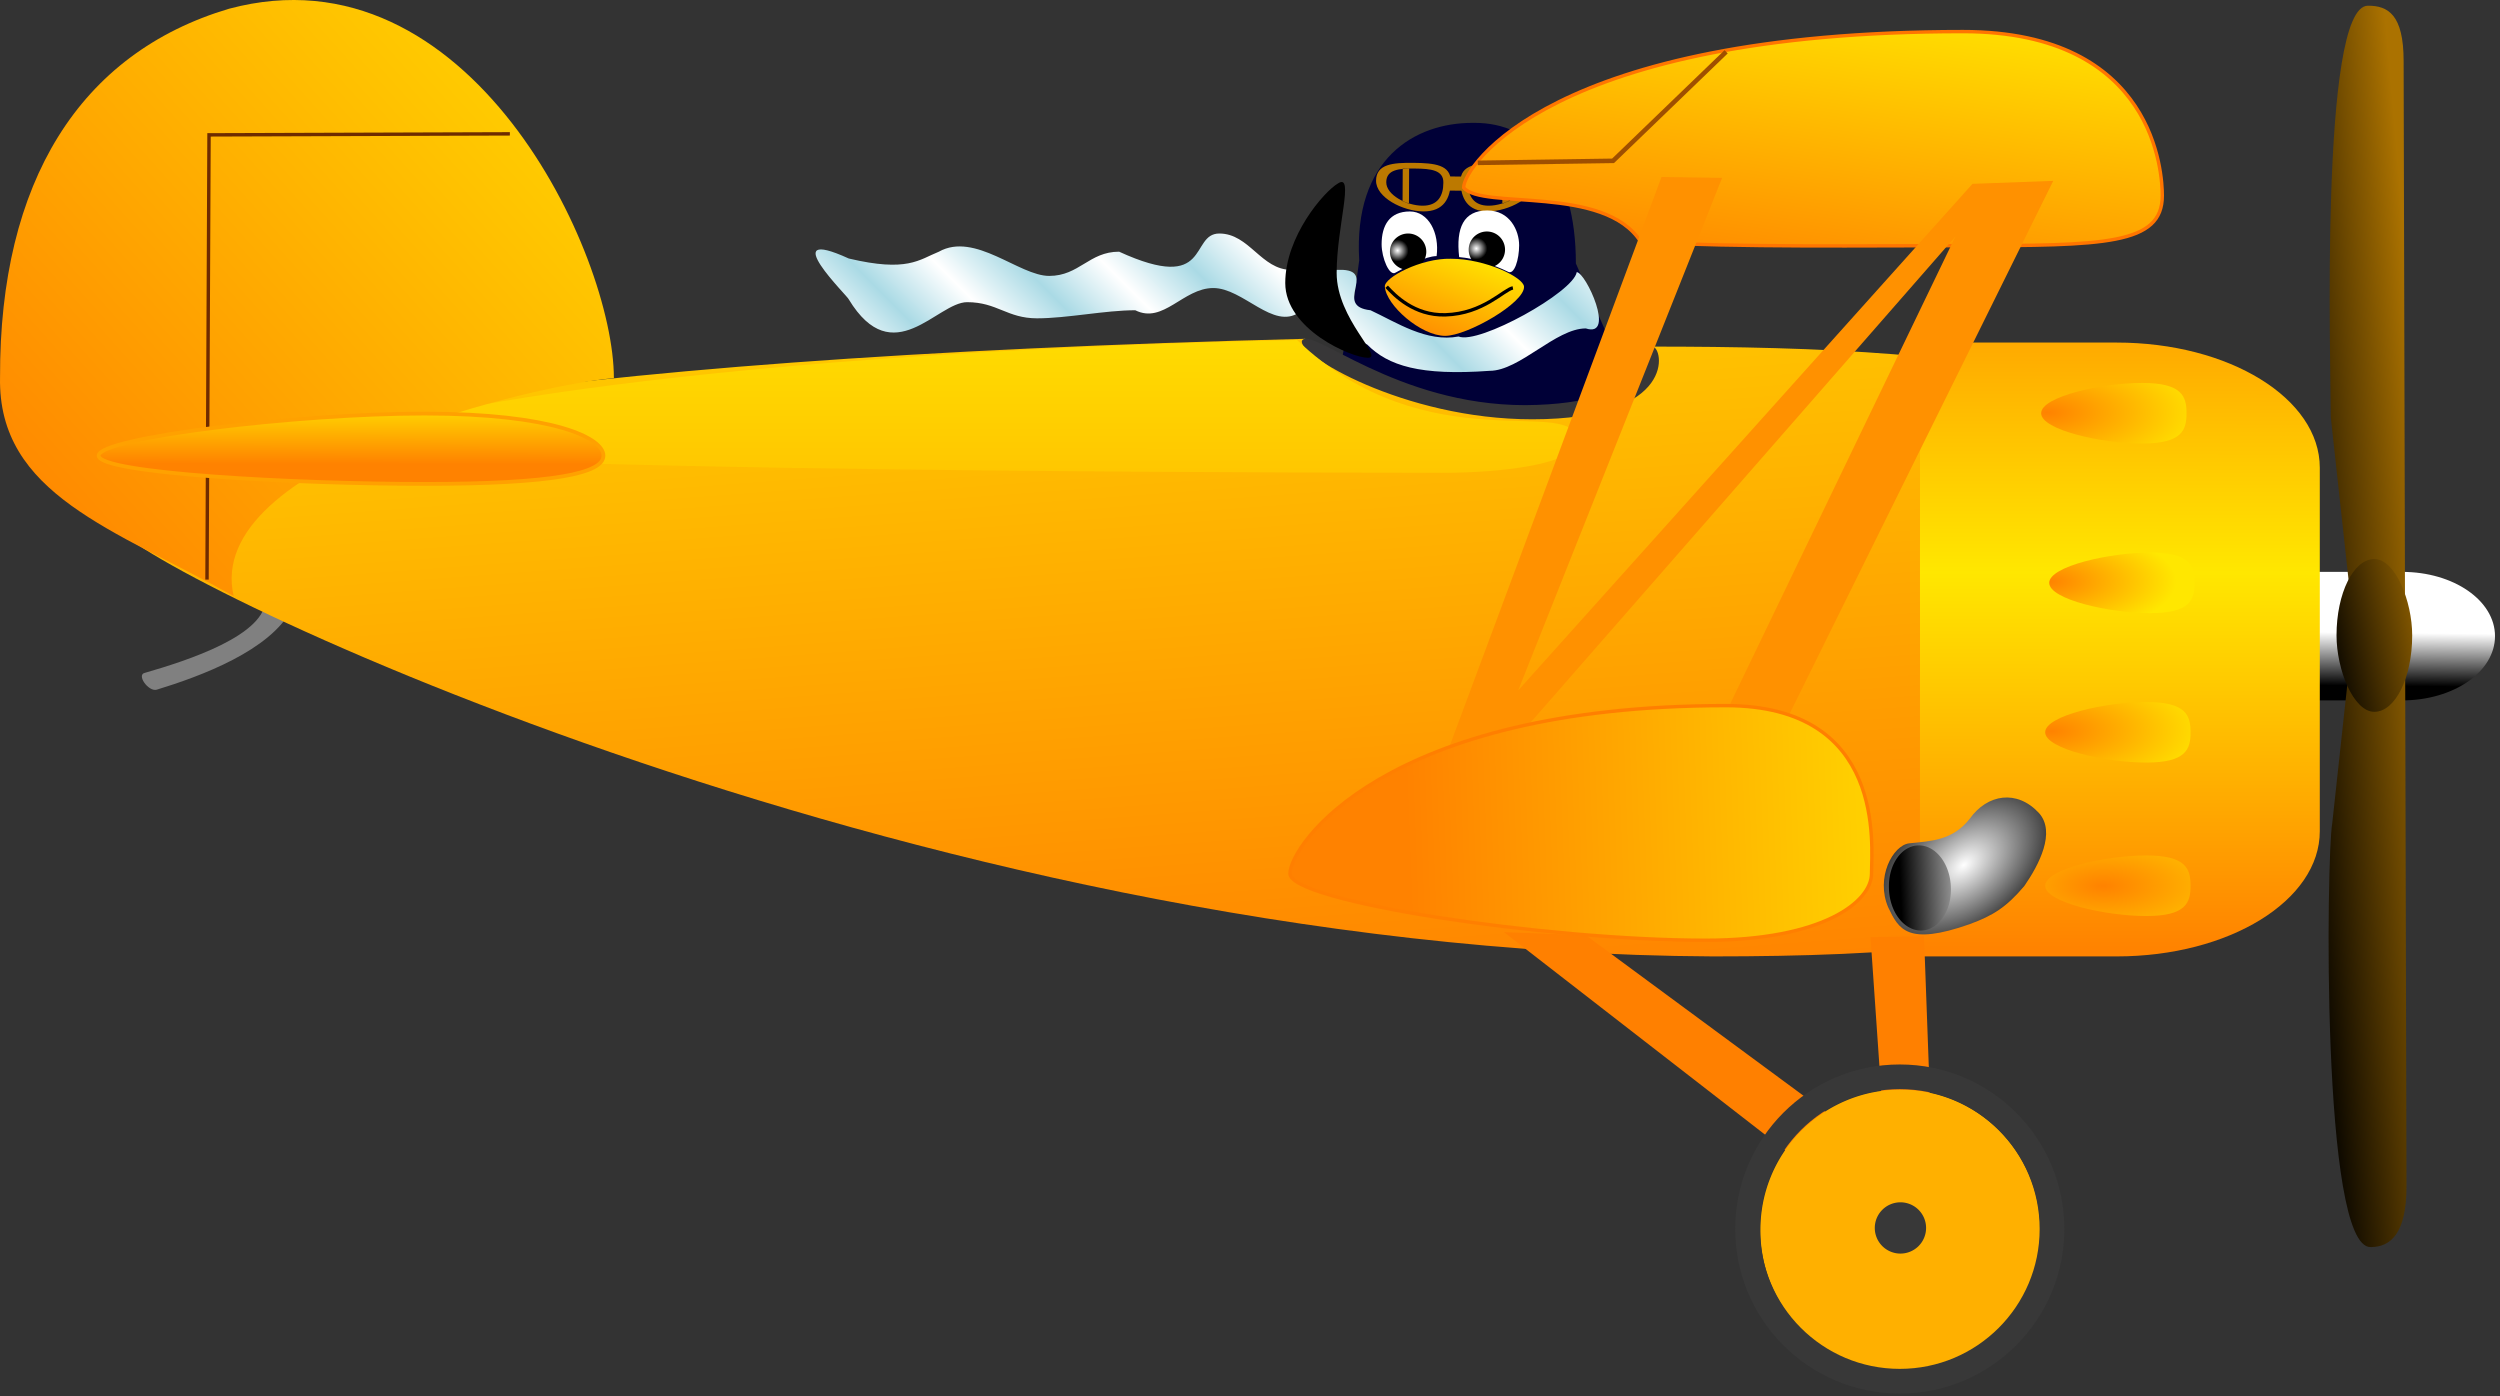 <?xml version="1.0" encoding="UTF-8" standalone="no"?>
<!-- Created with Sodipodi ("http://www.sodipodi.com/") -->
<svg
   xmlns:dc="http://purl.org/dc/elements/1.1/"
   xmlns:cc="http://creativecommons.org/ns#"
   xmlns:rdf="http://www.w3.org/1999/02/22-rdf-syntax-ns#"
   xmlns:svg="http://www.w3.org/2000/svg"
   xmlns="http://www.w3.org/2000/svg"
   xmlns:xlink="http://www.w3.org/1999/xlink"
   xmlns:sodipodi="http://sodipodi.sourceforge.net/DTD/sodipodi-0.dtd"
   xmlns:inkscape="http://www.inkscape.org/namespaces/inkscape"
   id="svg602"
   sodipodi:version="0.32"
   width="160.131"
   height="89.439"
   xml:space="preserve"
   sodipodi:docbase="/home/bruno/Projets/gcompris/gcompris-ressources/Gcompris_contrib/SVG"
   sodipodi:docname="tuxplane2.svg"
   inkscape:version="0.46"
   inkscape:output_extension="org.inkscape.output.svg.inkscape"
   version="1.0"><rect width="100%" height="100%" fill="#333333" stroke="none"/><defs
   id="defs604"><inkscape:perspective
     sodipodi:type="inkscape:persp3d"
     inkscape:vp_x="0 : 526.18109 : 1"
     inkscape:vp_y="0 : 1000 : 0"
     inkscape:vp_z="744.09448 : 526.18109 : 1"
     inkscape:persp3d-origin="372.04724 : 350.78739 : 1"
     id="perspective2662" /><linearGradient
     id="linearGradient716"><stop
       style="stop-color:#ffffff;stop-opacity:1;"
       offset="0"
       id="stop717" /><stop
       style="stop-color:#000000;stop-opacity:1;"
       offset="1"
       id="stop718" /></linearGradient><linearGradient
     id="linearGradient738"><stop
       style="stop-color:#ffffff;stop-opacity:1;"
       offset="0"
       id="stop739" /><stop
       style="stop-color:#aadae5;stop-opacity:1;"
       offset="1"
       id="stop740" /></linearGradient><linearGradient
     id="linearGradient688"><stop
       style="stop-color:#ab7200;stop-opacity:1;"
       offset="0"
       id="stop689" /><stop
       style="stop-color:#000000;stop-opacity:1;"
       offset="1"
       id="stop690" /></linearGradient><linearGradient
     id="linearGradient635"><stop
       style="stop-color:#ff8200;stop-opacity:1;"
       offset="0"
       id="stop636" /><stop
       style="stop-color:#ffe700;stop-opacity:1;"
       offset="1"
       id="stop637" /></linearGradient><linearGradient
     id="linearGradient621"><stop
       style="stop-color:#000;stop-opacity:1;"
       offset="0"
       id="stop622" /><stop
       style="stop-color:#fff;stop-opacity:1;"
       offset="1"
       id="stop623" /></linearGradient><linearGradient
     xlink:href="#linearGradient635"
     id="linearGradient624"
     x1="771.128"
     y1="525.971"
     x2="771.145"
     y2="436.544"
     spreadMethod="reflect"
     gradientTransform="scale(0.807,1.239)"
     gradientUnits="userSpaceOnUse" /><linearGradient
     xlink:href="#linearGradient635"
     id="linearGradient628"
     x1="226.07"
     y1="1261.515"
     x2="83.392"
     y2="723.622"
     gradientTransform="matrix(1.883,0,0,0.531,4.042,-373.401)"
     gradientUnits="userSpaceOnUse" /><radialGradient
     xlink:href="#linearGradient635"
     id="radialGradient629"
     cx="396.903"
     cy="910.486"
     r="30.77"
     fx="396.903"
     fy="910.486"
     gradientTransform="scale(1.549,0.645)"
     gradientUnits="userSpaceOnUse" /><radialGradient
     xlink:href="#linearGradient635"
     id="radialGradient633"
     cx="396.467"
     cy="842.564"
     r="24.041"
     fx="396.467"
     fy="842.564"
     gradientTransform="scale(1.549,0.645)"
     gradientUnits="userSpaceOnUse" /><radialGradient
     xlink:href="#linearGradient635"
     id="radialGradient634"
     cx="406.759"
     cy="980.675"
     r="38.999"
     fx="406.759"
     fy="980.675"
     gradientTransform="scale(1.549,0.645)"
     gradientUnits="userSpaceOnUse" /><linearGradient
     xlink:href="#linearGradient635"
     id="linearGradient638"
     x1="259.791"
     y1="963.775"
     x2="370.573"
     y2="962.069"
     gradientTransform="scale(1.568,0.638)"
     gradientUnits="userSpaceOnUse" /><linearGradient
     xlink:href="#linearGradient635"
     id="linearGradient639"
     x1="237.414"
     y1="805.502"
     x2="304.57"
     y2="661.308"
     gradientTransform="scale(1.796,0.557)"
     gradientUnits="userSpaceOnUse" /><linearGradient
     xlink:href="#linearGradient635"
     id="linearGradient640"
     x1="0.673"
     y1="550.324"
     x2="208.637"
     y2="370.64"
     gradientTransform="matrix(1.015,0,0,0.985,4.042,-373.401)"
     gradientUnits="userSpaceOnUse" /><linearGradient
     xlink:href="#linearGradient635"
     id="linearGradient645"
     x1="37.264"
     y1="1332.793"
     x2="37.836"
     y2="1281.925"
     gradientTransform="matrix(2.62,0,0,0.382,4.042,-373.401)"
     gradientUnits="userSpaceOnUse" /><linearGradient
     xlink:href="#linearGradient635"
     id="linearGradient662"
     x1="59.783"
     y1="2316.787"
     x2="60.473"
     y2="1983.853"
     gradientTransform="matrix(5.247,0,0,0.567,-32.363,-1046.939)"
     gradientUnits="userSpaceOnUse" /><linearGradient
     xlink:href="#linearGradient688"
     id="linearGradient663"
     x1="2850.849"
     y1="96.559"
     x2="2787.21"
     y2="184.667"
     gradientTransform="scale(0.25,3.992)"
     gradientUnits="userSpaceOnUse" /><linearGradient
     xlink:href="#linearGradient688"
     id="linearGradient664"
     x1="1032.889"
     y1="383.703"
     x2="986.697"
     y2="402.374"
     gradientTransform="scale(0.704,1.421)"
     gradientUnits="userSpaceOnUse" /><radialGradient
     xlink:href="#linearGradient635"
     id="radialGradient703"
     cx="396.14"
     cy="765.927"
     r="30.77"
     fx="396.14"
     fy="765.927"
     gradientTransform="scale(1.549,0.645)"
     gradientUnits="userSpaceOnUse" /><linearGradient
     xlink:href="#linearGradient738"
     id="linearGradient737"
     x1="102.074"
     y1="1017.73"
     x2="112.1"
     y2="1015.953"
     spreadMethod="reflect"
     gradientTransform="matrix(2.377,0,0,0.421,105.032,-326.745)"
     gradientUnits="userSpaceOnUse" /><linearGradient
     xlink:href="#linearGradient635"
     id="linearGradient693"
     x1="293.724"
     y1="633.707"
     x2="315.15"
     y2="603.4"
     gradientTransform="scale(1.344,0.744)"
     gradientUnits="userSpaceOnUse" /><radialGradient
     xlink:href="#linearGradient716"
     id="radialGradient715"
     cx="398.813"
     cy="448.455"
     r="3.2"
     fx="398.813"
     fy="448.455"
     gradientUnits="userSpaceOnUse" /><linearGradient
     xlink:href="#linearGradient716"
     id="linearGradient816"
     x1="615.136"
     y1="664.002"
     x2="614.885"
     y2="682.342"
     gradientTransform="scale(1.179,0.849)"
     gradientUnits="userSpaceOnUse" /><radialGradient
     xlink:href="#linearGradient716"
     id="radialGradient817"
     cx="450.08"
     cy="719.856"
     r="31.347"
     fx="450.08"
     fy="719.856"
     gradientTransform="matrix(0.923,-0.766,0.49,0.564,-193.776,191.763)"
     spreadMethod="reflect"
     gradientUnits="userSpaceOnUse" /><linearGradient
     xlink:href="#linearGradient621"
     id="linearGradient839"
     x1="688.352"
     y1="461.939"
     x2="724.201"
     y2="460.946"
     gradientTransform="scale(0.816,1.225)"
     gradientUnits="userSpaceOnUse" /><linearGradient
     xlink:href="#linearGradient716"
     id="linearGradient851"
     x1="0.47"
     y1="-0.178"
     x2="0.446"
     y2="0.732"
     gradientTransform="translate(2.988028e-8,1.287356e-6)" /><linearGradient
     xlink:href="#linearGradient716"
     id="linearGradient852" /><radialGradient
     inkscape:collect="always"
     xlink:href="#linearGradient716"
     id="radialGradient2665"
     cx="398.813"
     cy="448.455"
     fx="398.813"
     fy="448.455"
     r="3.2"
     gradientUnits="userSpaceOnUse" /><linearGradient
     inkscape:collect="always"
     xlink:href="#linearGradient716"
     id="linearGradient2713"
     gradientUnits="userSpaceOnUse"
     gradientTransform="scale(1.179,0.849)"
     x1="615.136"
     y1="664.002"
     x2="614.885"
     y2="682.342" /><linearGradient
     inkscape:collect="always"
     xlink:href="#linearGradient688"
     id="linearGradient2715"
     gradientUnits="userSpaceOnUse"
     gradientTransform="scale(0.25,3.992)"
     x1="2850.849"
     y1="96.559"
     x2="2787.21"
     y2="184.667" /><linearGradient
     inkscape:collect="always"
     xlink:href="#linearGradient688"
     id="linearGradient2717"
     gradientUnits="userSpaceOnUse"
     gradientTransform="scale(0.704,1.421)"
     x1="1032.889"
     y1="383.703"
     x2="986.697"
     y2="402.374" /><radialGradient
     inkscape:collect="always"
     xlink:href="#linearGradient716"
     id="radialGradient2719"
     gradientUnits="userSpaceOnUse"
     cx="398.813"
     cy="448.455"
     fx="398.813"
     fy="448.455"
     r="3.2" /><radialGradient
     inkscape:collect="always"
     xlink:href="#linearGradient716"
     id="radialGradient2721"
     gradientUnits="userSpaceOnUse"
     cx="398.813"
     cy="448.455"
     fx="398.813"
     fy="448.455"
     r="3.2" /><linearGradient
     inkscape:collect="always"
     xlink:href="#linearGradient635"
     id="linearGradient2723"
     gradientUnits="userSpaceOnUse"
     gradientTransform="scale(1.344,0.744)"
     x1="293.724"
     y1="633.707"
     x2="315.15"
     y2="603.4" /><linearGradient
     inkscape:collect="always"
     xlink:href="#linearGradient738"
     id="linearGradient2725"
     gradientUnits="userSpaceOnUse"
     gradientTransform="matrix(2.377,0,0,0.421,105.032,-326.745)"
     spreadMethod="reflect"
     x1="102.074"
     y1="1017.73"
     x2="112.1"
     y2="1015.953" /><linearGradient
     inkscape:collect="always"
     xlink:href="#linearGradient635"
     id="linearGradient2727"
     gradientUnits="userSpaceOnUse"
     gradientTransform="matrix(1.883,0,0,0.531,4.042,-373.401)"
     x1="226.07"
     y1="1261.515"
     x2="83.392"
     y2="723.622" /><linearGradient
     inkscape:collect="always"
     xlink:href="#linearGradient635"
     id="linearGradient2729"
     gradientUnits="userSpaceOnUse"
     gradientTransform="matrix(5.247,0,0,0.567,-32.363,-1046.939)"
     x1="59.783"
     y1="2316.787"
     x2="60.473"
     y2="1983.853" /><linearGradient
     inkscape:collect="always"
     xlink:href="#linearGradient635"
     id="linearGradient2731"
     gradientUnits="userSpaceOnUse"
     gradientTransform="matrix(1.015,0,0,0.985,4.042,-373.401)"
     x1="0.673"
     y1="550.324"
     x2="208.637"
     y2="370.64" /><linearGradient
     inkscape:collect="always"
     xlink:href="#linearGradient635"
     id="linearGradient2733"
     gradientUnits="userSpaceOnUse"
     gradientTransform="matrix(2.62,0,0,0.382,4.042,-373.401)"
     x1="37.264"
     y1="1332.793"
     x2="37.836"
     y2="1281.925" /><linearGradient
     inkscape:collect="always"
     xlink:href="#linearGradient635"
     id="linearGradient2735"
     gradientUnits="userSpaceOnUse"
     gradientTransform="scale(0.807,1.239)"
     spreadMethod="reflect"
     x1="771.128"
     y1="525.971"
     x2="771.145"
     y2="436.544" /><radialGradient
     inkscape:collect="always"
     xlink:href="#linearGradient635"
     id="radialGradient2737"
     gradientUnits="userSpaceOnUse"
     gradientTransform="scale(1.549,0.645)"
     cx="406.759"
     cy="980.675"
     fx="406.759"
     fy="980.675"
     r="38.999" /><radialGradient
     inkscape:collect="always"
     xlink:href="#linearGradient635"
     id="radialGradient2739"
     gradientUnits="userSpaceOnUse"
     gradientTransform="scale(1.549,0.645)"
     cx="396.903"
     cy="910.486"
     fx="396.903"
     fy="910.486"
     r="30.77" /><radialGradient
     inkscape:collect="always"
     xlink:href="#linearGradient635"
     id="radialGradient2741"
     gradientUnits="userSpaceOnUse"
     gradientTransform="scale(1.549,0.645)"
     cx="396.467"
     cy="842.564"
     fx="396.467"
     fy="842.564"
     r="24.041" /><radialGradient
     inkscape:collect="always"
     xlink:href="#linearGradient635"
     id="radialGradient2743"
     gradientUnits="userSpaceOnUse"
     gradientTransform="scale(1.549,0.645)"
     cx="396.14"
     cy="765.927"
     fx="396.14"
     fy="765.927"
     r="30.77" /><radialGradient
     inkscape:collect="always"
     xlink:href="#linearGradient716"
     id="radialGradient2745"
     gradientUnits="userSpaceOnUse"
     gradientTransform="matrix(0.923,-0.766,0.49,0.564,-193.776,191.763)"
     spreadMethod="reflect"
     cx="450.08"
     cy="719.856"
     fx="450.08"
     fy="719.856"
     r="31.347" /><linearGradient
     inkscape:collect="always"
     xlink:href="#linearGradient621"
     id="linearGradient2747"
     gradientUnits="userSpaceOnUse"
     gradientTransform="scale(0.816,1.225)"
     x1="688.352"
     y1="461.939"
     x2="724.201"
     y2="460.946" /><linearGradient
     inkscape:collect="always"
     xlink:href="#linearGradient635"
     id="linearGradient2749"
     gradientUnits="userSpaceOnUse"
     gradientTransform="scale(1.796,0.557)"
     x1="237.414"
     y1="805.502"
     x2="304.57"
     y2="661.308" /><linearGradient
     inkscape:collect="always"
     xlink:href="#linearGradient635"
     id="linearGradient2751"
     gradientUnits="userSpaceOnUse"
     gradientTransform="scale(1.568,0.638)"
     x1="259.791"
     y1="963.775"
     x2="370.573"
     y2="962.069" /></defs><sodipodi:namedview
   id="base"
   inkscape:zoom="2.1877826"
   inkscape:cx="143.97672"
   inkscape:cy="-15.434627"
   inkscape:window-width="1024"
   inkscape:window-height="719"
   inkscape:window-x="5"
   inkscape:window-y="49"
   inkscape:current-layer="svg602"
   showgrid="false" />
<g
   id="g2667"
   transform="scale(0.219,0.219)"><g
     transform="translate(4.042,-373.401)"
     id="g823"><path
       transform="translate(-18.899,-5.142)"
       sodipodi:nodetypes="cccccc"
       id="path685"
       d="M 692.389,545.808 L 692.389,583.392 L 717.445,583.392 C 732.483,583.392 744.589,575.01 744.589,564.6 C 744.589,554.189 732.483,545.808 717.445,545.808 L 692.389,545.808 z"
       style="font-size:12px;fill:url(#linearGradient2713);fill-rule:evenodd" /><path
       transform="translate(-18.899,-4.725)"
       sodipodi:nodetypes="ccccccccc"
       id="path687"
       d="M 707.422,379.793 C 693.235,379.793 696.565,486.56 696.565,500.238 L 703.246,561.33 L 696.982,618.931 C 695.312,628.12 693.653,743.366 708.258,742.867 C 714.092,742.867 718.698,738.838 718.698,725.16 L 718.28,561.33 L 717.862,396.004 C 717.862,382.326 713.257,379.793 707.422,379.793 z"
       style="font-size:12px;fill:url(#linearGradient2715);fill-rule:evenodd" /><rect
       rx="26.643"
       transform="translate(-18.899,-5.142)"
       ry="26.643"
       y="542.049"
       x="698.235"
       height="44.684"
       width="22.133"
       id="rect691"
       style="font-size:12px;fill:url(#linearGradient2717);fill-rule:evenodd" /></g><path
     sodipodi:nodetypes="ccccccccc"
     id="path756"
     d="M 430.682,35.932 C 413.793,35.932 395.786,46.379 397.539,76.162 L 395.177,93.526 C 390.452,110.415 388.988,122.83 405.877,122.83 L 437.805,123.421 C 454.693,123.421 478.33,133.743 478.33,116.854 L 460.907,77.048 C 460.908,49.234 448.197,35.932 431.308,35.932 L 430.682,35.932 z"
     style="font-size:12px;fill:#000037;fill-rule:evenodd" /><g
     style="font-size:12px"
     transform="translate(10.539,-374.287)"
     id="g720"><g
       transform="translate(17.122,33.2)"
       id="g685"><rect
         transform="matrix(1,1.026074e-2,-1.026074e-2,1,0,0)"
         y="388.586"
         x="398.637"
         height="4.134"
         width="7.087"
         id="rect748"
         style="font-size:12px;fill:#bc7900;fill-rule:evenodd" /><path
         sodipodi:nodetypes="ccccccccccccccc"
         id="path683"
         d="M 396.656,394.144 C 396.606,399.036 394.627,402.982 388.593,402.92 C 382.559,402.858 374.756,398.812 374.806,393.92 C 374.856,389.027 379.752,388.655 385.786,388.717 C 391.82,388.779 396.707,389.251 396.656,394.144 z M 394.504,394.535 C 394.465,398.277 392.951,401.296 388.335,401.249 C 383.719,401.201 377.75,398.106 377.788,394.363 C 377.827,390.62 381.572,390.336 386.188,390.383 C 390.804,390.43 394.542,390.792 394.504,394.535 z M 382.604,390.396 L 382.556,399.917 L 384.427,400.675 L 384.475,390.343 L 382.604,390.396 z"
         style="font-size:12px;fill:#bc7900;fill-rule:evenodd" /><path
         sodipodi:nodetypes="ccccccccccccccc"
         id="path684"
         d="M 399.509,394.144 C 399.559,399.036 401.539,402.982 407.572,402.92 C 413.606,402.858 421.41,398.812 421.36,393.92 C 421.309,389.027 416.414,388.655 410.38,388.717 C 404.346,388.779 399.459,389.251 399.509,394.144 z M 401.662,394.535 C 401.7,398.277 403.214,401.296 407.83,401.249 C 412.446,401.201 418.416,398.106 418.377,394.363 C 418.339,390.62 414.594,390.336 409.978,390.383 C 405.362,390.43 401.623,390.792 401.662,394.535 z M 413.562,390.396 L 413.61,399.917 L 411.739,400.675 L 411.691,390.343 L 413.562,390.396 z"
         style="font-size:12px;fill:#bc7900;fill-rule:evenodd" /></g><path
       sodipodi:nodetypes="ccccc"
       id="path699"
       d="M 409.638,449.186 C 406.363,449.248 401.662,451.847 397.65,454.006 C 395.878,455.259 393.551,449.804 393.551,445.723 C 393.551,440.215 395.867,436.136 401.808,436.136 C 407.257,436.136 410.526,442.39 409.638,449.186 z"
       style="font-size:12px;fill:#ffffff;fill-rule:evenodd" /><path
       sodipodi:nodetypes="ccccc"
       id="path703"
       d="M 416.233,449.481 C 420.846,449.839 426.616,451.847 430.41,453.711 C 432.374,454.964 433.773,450.099 433.773,446.018 C 433.773,441.692 431.044,435.84 424.458,435.84 C 417.531,435.84 415.248,440.913 416.233,449.481 z"
       style="font-size:12px;fill:#ffffff;fill-rule:evenodd" /><path
       transform="translate(-0.591,-0.886)"
       sodipodi:ry="5.3152466"
       sodipodi:rx="5.3152466"
       sodipodi:cy="448.78644"
       sodipodi:cx="401.89166"
       d="M 407.207,448.786 A 5.315,5.315 0 1 1 396.576,448.786 A 5.315,5.315 0 1 1 407.207,448.786 z"
       id="path714"
       style="fill:url(#radialGradient2719);fill-opacity:1;fill-rule:evenodd;stroke:none;stroke-width:1pt;stroke-linecap:butt;stroke-linejoin:miter;stroke-opacity:1"
       sodipodi:type="arc" /><path
       transform="translate(22.442,-1.476)"
       sodipodi:ry="5.3152466"
       sodipodi:rx="5.3152466"
       sodipodi:cy="448.78644"
       sodipodi:cx="401.89166"
       d="M 407.207,448.786 A 5.315,5.315 0 1 1 396.576,448.786 A 5.315,5.315 0 1 1 407.207,448.786 z"
       id="path719"
       style="fill:url(#radialGradient2721);fill-opacity:1;fill-rule:evenodd;stroke:none;stroke-width:1pt;stroke-linecap:butt;stroke-linejoin:miter;stroke-opacity:1"
       sodipodi:type="arc" /><path
       sodipodi:nodetypes="ccscs"
       id="path691"
       d="M 435.204,458.111 C 435.462,462.841 418.572,472.518 412.131,472.518 C 405.064,472.518 394.864,463.611 394.488,458.111 C 394.286,455.47 405.064,449.759 413.802,449.967 C 424.001,449.967 435.059,455.449 435.204,458.111 z"
       style="font-size:12px;fill:url(#linearGradient2723);fill-rule:evenodd" /><path
       sodipodi:nodetypes="csc"
       id="path692"
       d="M 395.027,458.147 C 397.315,460.647 403.074,466.639 412.206,466.369 C 423.264,466.053 429.284,458.995 431.943,458.495"
       style="font-size:12px;fill:none;fill-rule:evenodd;stroke:#000000" /></g><path
     sodipodi:nodetypes="cccccccccccccccccccc"
     id="path736"
     d="M 248.248,75.606 C 226.397,65.64 248.248,86.901 248.248,87.566 C 261.241,108.901 274.086,88.378 282.871,88.378 C 291.656,88.378 294.535,93.102 303.32,93.102 C 312.105,93.102 323.252,90.74 332.037,90.74 C 340.232,94.874 346.064,84.244 354.848,84.244 C 363.633,84.244 372.418,96.646 380.022,91.331 C 388.216,88.378 392.277,97.237 399.88,100.78 C 406.008,106.981 415.383,109.934 435.685,108.458 C 444.469,108.458 455.026,96.055 463.811,96.055 C 472.67,98.934 463.811,79.667 461.153,79.593 C 460.267,85.425 432.51,100.854 426.604,98.418 C 417.229,100.19 408.444,94.284 400.84,90.74 C 389.988,89.559 402.464,79.519 392.793,78.929 C 384.009,78.929 386.445,78.929 377.66,78.929 C 368.875,78.929 365.405,68.298 356.62,68.298 C 347.835,68.298 354.406,86.016 327.313,73.613 C 318.528,73.613 315.649,80.7 306.864,80.7 C 298.079,80.7 285.16,67.707 274.603,73.613 C 268.771,75.976 265.375,79.667 248.248,75.606 z"
     style="font-size:12px;fill:url(#linearGradient2725);fill-rule:evenodd" /><path
     sodipodi:nodetypes="cccsc"
     id="path758"
     d="M 390.941,79.837 C 390.941,93.387 404.936,104.646 400.093,104.646 C 395.249,104.646 375.907,96.31 375.907,82.761 C 375.907,69.211 387.167,56.058 391.359,53.633 C 396.202,50.5 390.941,66.287 390.941,79.837 z"
     style="font-size:12px;fill-rule:evenodd" /><path
     sodipodi:nodetypes="ccccc"
     id="path697"
     d="M 77.682,174.895 C 78.191,185.752 54.546,193.266 42.461,196.768 C 39.725,197.232 43.388,202.377 45.812,201.727 C 58.723,197.78 79.065,190.266 85.369,178.072 C 85.628,177.162 78.249,174.023 77.682,174.895 z"
     style="font-size:12px;fill:#808080;fill-rule:evenodd" /><path
     sodipodi:nodetypes="cccccc"
     id="path606"
     d="M 674.776,180.51 C 674.776,266.511 606.9,279.728 500.966,279.728 C 263.922,278.547 34.685,163.886 34.263,153.882 C 33.673,125.478 155.469,104.733 381.706,99.094 C 439.035,137.118 481.999,121.452 482.995,101.372 C 580.66,101.372 674.776,108.683 674.776,180.51 z"
     style="font-size:12px;fill:url(#linearGradient2727);fill-rule:evenodd" /><path
     sodipodi:nodetypes="ccscs"
     id="path644"
     d="M 483.299,101.372 C 486.547,101.478 490.72,122.633 448.159,122.633 C 410.324,122.633 378.874,103.361 380.833,99.601 C 383.491,95.36 408.257,118.499 446.092,118.499 C 484.519,118.204 479.066,101.619 483.299,101.372 z"
     style="font-size:12px;fill:#383738;fill-rule:evenodd" /><path
     sodipodi:nodetypes="ccccc"
     id="path833"
     d="M 461.152,129.028 C 461.152,135.924 438.04,138.275 422.742,138.275 C 337.285,138.275 101.488,137.105 101.488,130.209 C 101.488,123.313 193.525,103.465 379.346,99.432 C 417.659,136.031 461.152,115.045 461.152,129.028 z"
     style="font-size:12px;fill:url(#linearGradient2729);fill-rule:evenodd" /><path
     sodipodi:nodetypes="ccscc"
     id="path608"
     d="M 179.546,110.61 C 157.91,112.266 59.241,135.033 68.342,174.342 C 33.552,154.821 -0.697,144.649 0.011,110.315 C -0.151,53.221 23.316,15.553 66.972,2.56 C 137.413,-16.339 179.546,74.405 179.546,110.61 z"
     style="font-size:12px;fill:url(#linearGradient2731);fill-rule:evenodd" /><path
     sodipodi:nodetypes="ccc"
     id="path658"
     d="M 149.123,39.149 L 61.135,39.445 L 60.544,169.525"
     style="font-size:12px;fill:none;fill-rule:evenodd;stroke:#6e2b00;stroke-width:1" /><path
     sodipodi:nodetypes="ccccc"
     id="path642"
     d="M 176.492,133.264 C 176.492,138.482 161.776,141.532 124.171,141.532 C 86.567,141.532 28.847,138.482 28.847,133.264 C 28.847,128.045 86.567,120.963 124.171,120.963 C 161.776,120.963 176.492,128.045 176.492,133.264 z"
     style="font-size:12px;fill:url(#linearGradient2733);fill-rule:evenodd;stroke:#ffa100;stroke-width:1.102" /><g
     transform="translate(-14.856,-373.401)"
     id="g704"><path
       sodipodi:nodetypes="ccccccc"
       id="path620"
       d="M 576.407,473.592 L 576.407,653.129 L 633.917,653.129 C 666.839,653.129 693.342,636.798 693.342,616.513 L 693.342,510.208 C 693.342,489.923 666.839,473.592 633.917,473.592 L 576.407,473.592 z"
       style="font-size:12px;fill:url(#linearGradient2735);fill-rule:evenodd" /><path
       sodipodi:nodetypes="ccccc"
       id="path618"
       d="M 655.545,632.459 C 655.545,637.351 654.295,641.317 642.553,641.317 C 630.81,641.317 613.024,637.351 613.024,632.459 C 613.024,627.566 630.81,623.6 642.553,623.6 C 654.295,623.6 655.545,627.566 655.545,632.459 z"
       style="font-size:12px;fill:url(#radialGradient2737);fill-rule:evenodd;stroke-width:1" /><path
       sodipodi:nodetypes="ccccc"
       id="path630"
       d="M 655.545,587.575 C 655.545,592.467 654.295,596.433 642.553,596.433 C 630.81,596.433 613.024,592.467 613.024,587.575 C 613.024,582.682 630.81,578.716 642.553,578.716 C 654.295,578.716 655.545,582.682 655.545,587.575 z"
       style="font-size:12px;fill:url(#radialGradient2739);fill-rule:evenodd;stroke-width:1" /><path
       sodipodi:nodetypes="ccccc"
       id="path631"
       d="M 656.726,543.871 C 656.726,548.764 655.476,552.73 643.734,552.73 C 631.991,552.73 614.205,548.764 614.205,543.871 C 614.205,538.979 631.991,535.013 643.734,535.013 C 655.476,535.013 656.726,538.979 656.726,543.871 z"
       style="font-size:12px;fill:url(#radialGradient2741);fill-rule:evenodd;stroke-width:1" /><path
       sodipodi:nodetypes="ccccc"
       id="path632"
       d="M 654.364,494.263 C 654.364,499.155 653.113,503.121 641.371,503.121 C 629.629,503.121 611.842,499.155 611.842,494.263 C 611.842,489.37 629.629,485.404 641.371,485.404 C 653.113,485.404 654.364,489.37 654.364,494.263 z"
       style="font-size:12px;fill:url(#radialGradient2743);fill-rule:evenodd;stroke-width:1" /></g><g
     transform="translate(4.042,-373.401)"
     id="g719"><path
       sodipodi:nodetypes="ccccccc"
       id="path656"
       d="M 435.849,646.042 L 562.234,744.078 L 558.69,647.223 L 543.04,647.519 L 547.469,711.596 L 459.768,646.928 L 435.849,646.042 z"
       style="font-size:12px;fill:#ff8000;fill-opacity:1;fill-rule:evenodd" /><g
       id="g679"><path
         transform="matrix(0.845,0,0,0.924,115.602,51.682)"
         sodipodi:ry="44.29361"
         sodipodi:rx="48.427689"
         sodipodi:cy="737.58215"
         sodipodi:cx="516.16833"
         d="M 564.596,737.582 A 48.428,44.294 0 1 1 467.741,737.582 A 48.428,44.294 0 1 1 564.596,737.582 z"
         id="path648"
         style="font-size:12px;fill:#ffb000;fill-rule:evenodd;stroke-width:1"
         sodipodi:type="arc" /><path
         transform="translate(28.348,11.812)"
         id="path651"
         d="M 564.161,721.046 C 564.161,743.637 545.847,761.952 523.255,761.952 C 500.663,761.952 482.349,743.637 482.349,721.046 C 482.349,698.454 500.663,680.139 523.255,680.139 C 545.847,680.139 564.161,698.454 564.161,721.046 z M 571.38,721.046 C 571.38,747.624 549.834,769.171 523.255,769.171 C 496.677,769.171 475.13,747.624 475.13,721.046 C 475.13,694.467 496.677,672.921 523.255,672.921 C 549.834,672.921 571.38,694.467 571.38,721.046 z"
         style="font-size:12px;fill:#383838;fill-rule:evenodd" /><path
         transform="matrix(0.998,0,0,1.122,-0.846,-92.104)"
         sodipodi:ry="6.6816711"
         sodipodi:rx="7.5168762"
         sodipodi:cy="734.98267"
         sodipodi:cx="553.74377"
         d="M 561.261,734.983 A 7.517,6.682 0 1 1 546.227,734.983 A 7.517,6.682 0 1 1 561.261,734.983 z"
         id="path667"
         style="font-size:12px;fill:#383838;fill-rule:evenodd;stroke-width:1"
         sodipodi:type="arc" /></g></g><path
     sodipodi:nodetypes="csscsss"
     id="path819"
     d="M 558.421,246.653 C 553.65,247.187 548.485,256.653 552.281,265.429 C 555.323,271.778 557.87,276.722 576.117,270.282 C 582.952,267.765 586.85,265.305 592.069,259.126 C 596.373,252.904 601.32,243.415 596.384,237.833 C 589.888,230.783 581.222,232.283 576.108,239.461 C 571.063,245.88 564.76,245.985 558.421,246.653 z"
     style="font-size:12px;fill:url(#radialGradient2745);fill-rule:evenodd" /><path
     transform="matrix(0.904,1.099719e-3,1.863711e-2,0.82,37.616,-202.519)"
     sodipodi:ry="15.033783"
     sodipodi:rx="10.022522"
     sodipodi:cy="562.92871"
     sodipodi:cx="567.9433"
     d="M 577.966,562.929 A 10.023,15.034 0 1 1 557.921,562.929 A 10.023,15.034 0 1 1 577.966,562.929 z"
     id="path818"
     style="font-size:12px;fill:url(#linearGradient2747);fill-rule:evenodd;stroke-width:1"
     sodipodi:type="arc" /><g
     transform="translate(4.042,-373.401)"
     id="g714"><path
       sodipodi:nodetypes="cccccc"
       id="path610"
       d="M 628.379,430.627 C 628.379,445.011 611.469,445.244 570.085,445.244 C 541.871,445.244 505.36,445.777 475.901,444.216 C 465.341,427.3 429.353,434.866 424.037,428.265 C 424.037,422.149 449.723,382.643 570.085,382.643 C 626.512,382.643 628.379,424.512 628.379,430.627 z"
       style="font-size:12px;fill:url(#linearGradient2749);fill-opacity:1;fill-rule:evenodd;stroke:#ff7500;stroke-width:1;stroke-opacity:1" /><path
       sodipodi:nodetypes="ccc"
       id="path657"
       d="M 500.813,388.548 L 467.741,420.44 L 428.172,421.031"
       style="fill:none;fill-opacity:1;fill-rule:evenodd;stroke:#9f4f00;stroke-width:1pt;stroke-linecap:butt;stroke-linejoin:miter;stroke-opacity:1" /><path
       sodipodi:nodetypes="ccccccccccc"
       id="path614"
       d="M 481.914,425.165 L 418.132,596.48 L 432.306,597.645 L 567.844,442.618 L 493.135,597.645 L 510.558,599.977 L 596.487,426.299 L 572.864,427.173 L 439.983,575.353 L 499.632,425.425 L 481.914,425.165 z"
       style="font-size:12px;fill:#ff9100;fill-opacity:1;fill-rule:evenodd;stroke:none;stroke-opacity:1" /><path
       sodipodi:nodetypes="ccccc"
       id="path611"
       d="M 543.335,628.915 C 543.335,637.069 529.26,648.404 494.813,648.404 C 447.845,648.404 373.247,637.069 373.247,628.915 C 373.247,620.761 400.533,579.778 500.719,579.778 C 547.687,579.778 543.335,620.761 543.335,628.915 z"
       style="font-size:12px;fill:url(#linearGradient2751);fill-opacity:1;fill-rule:evenodd;stroke:#ff7f00;stroke-width:1;stroke-opacity:1" /></g></g></svg>